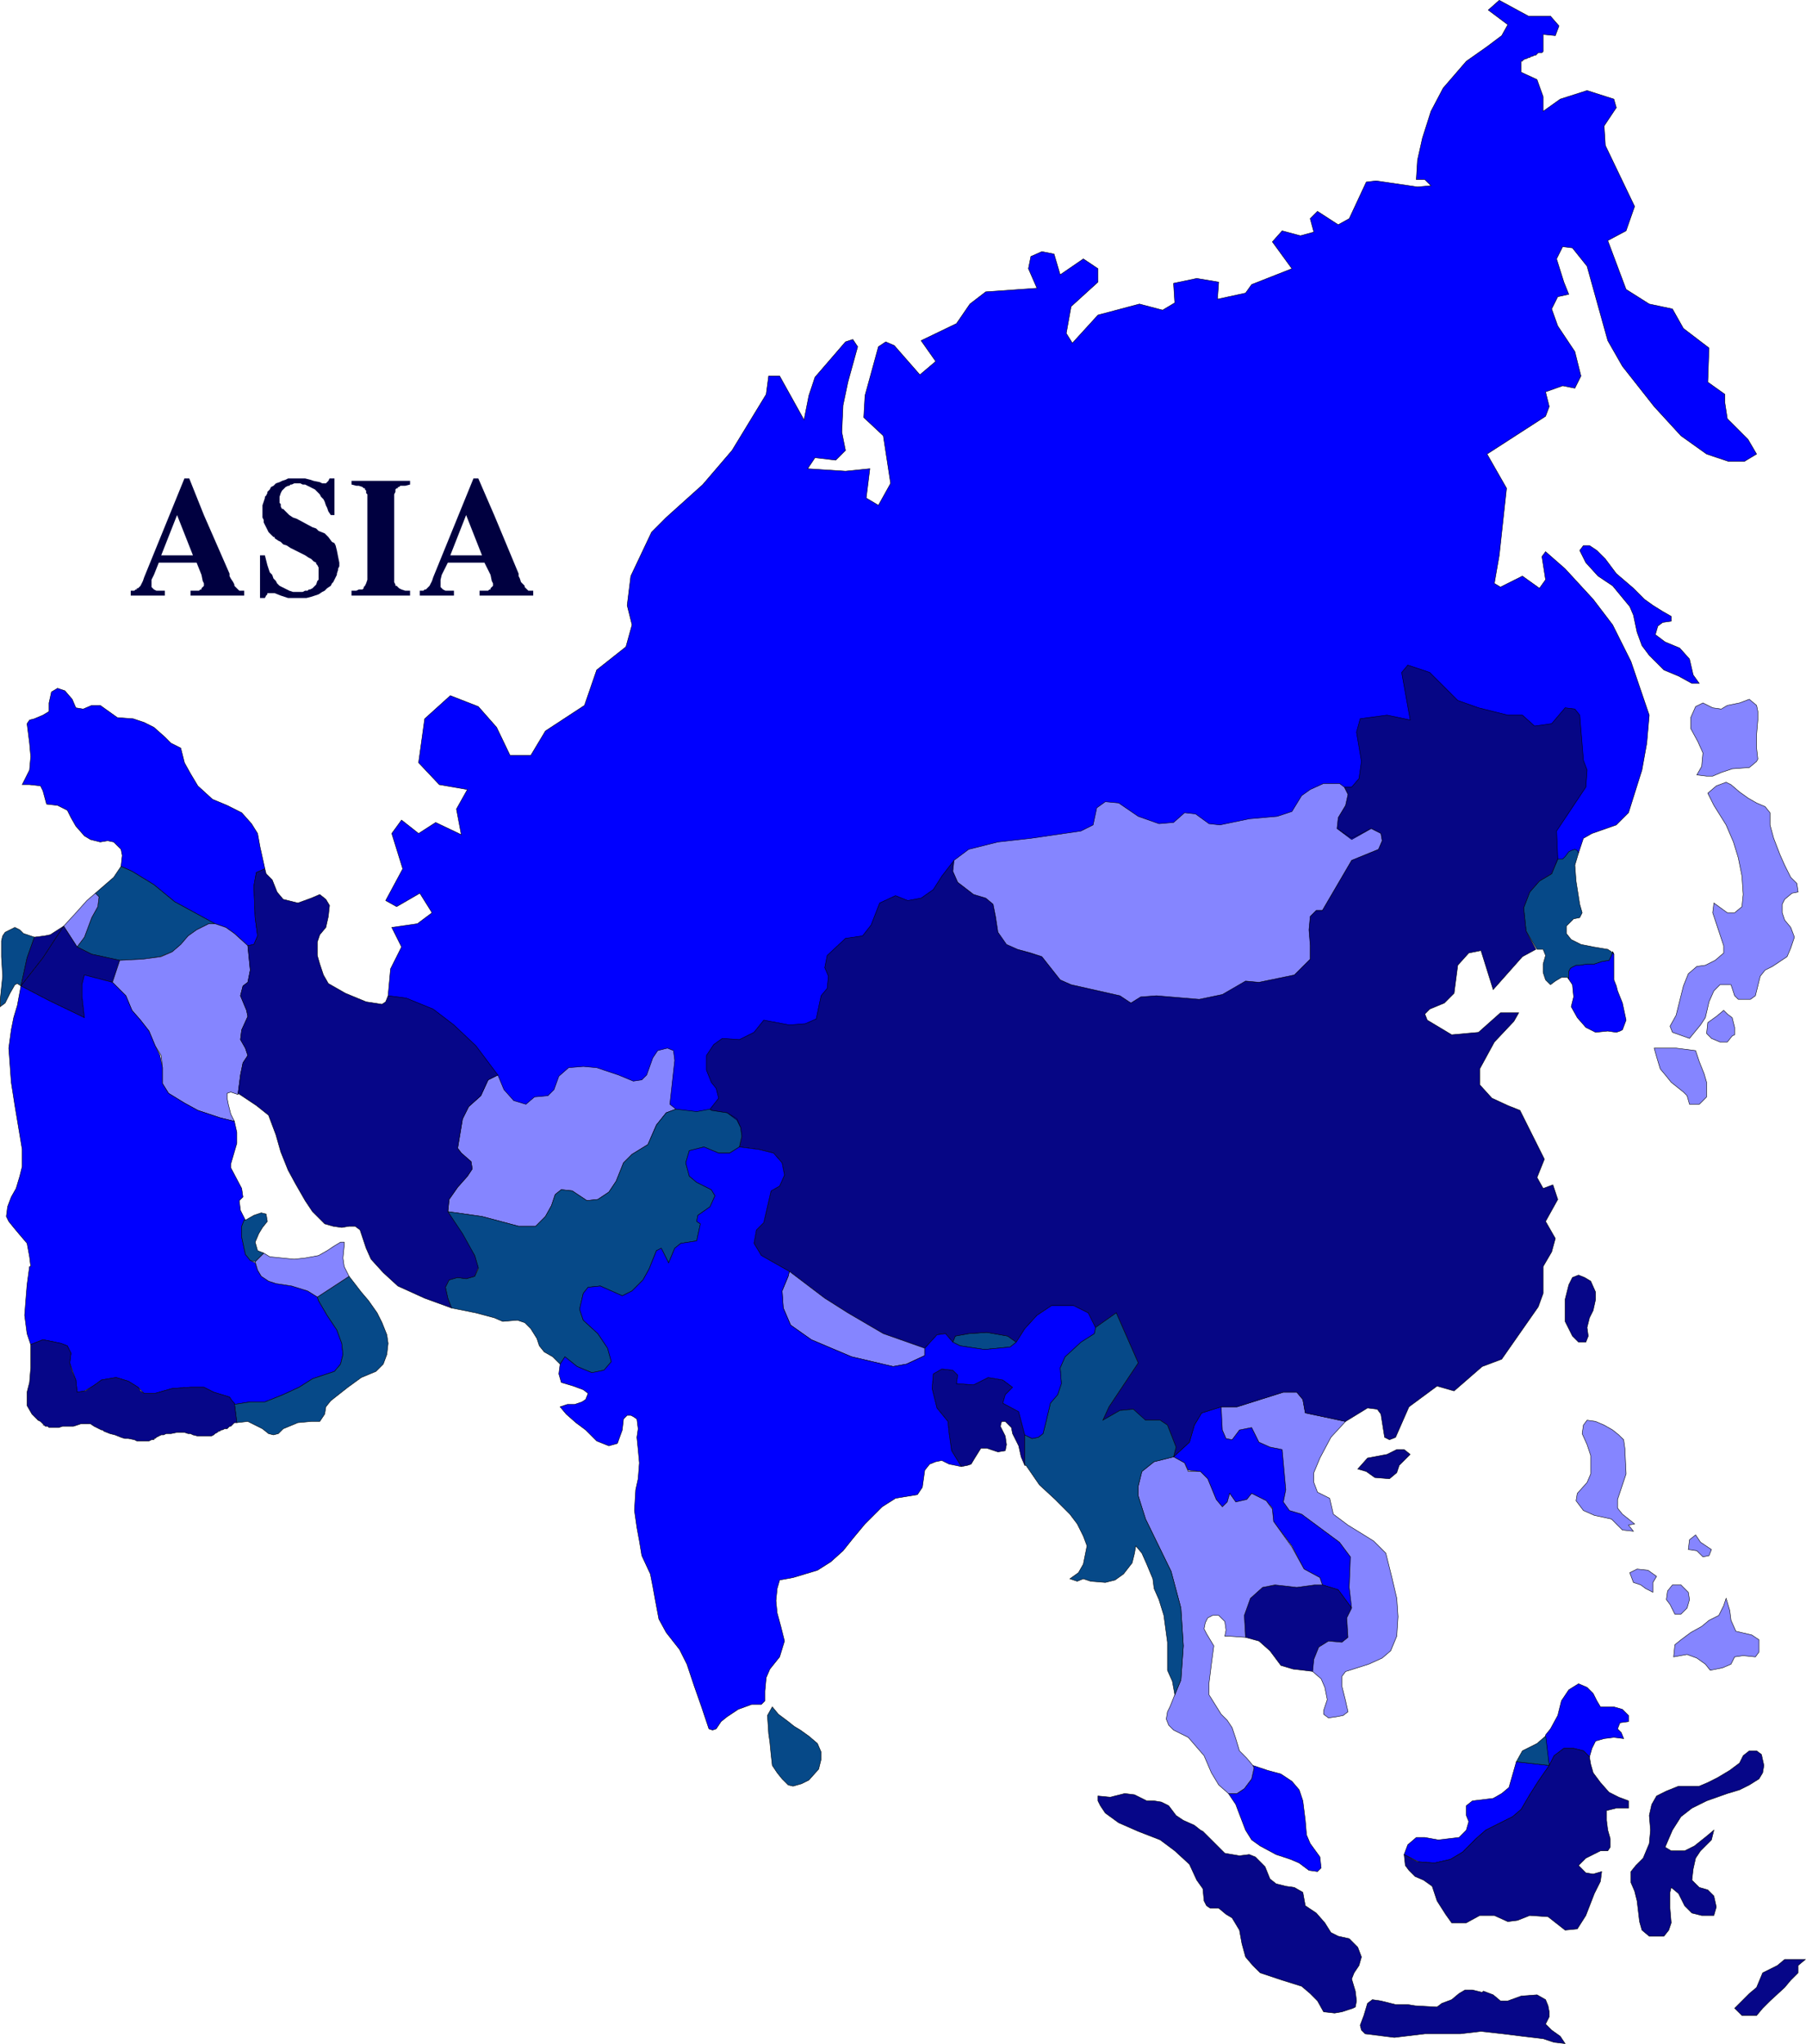 <svg xmlns="http://www.w3.org/2000/svg" width="148.07" height="167.546"><path fill="#060685" d="M115.12 118.823h-.601l-.801.399-1.598.3-.8.9.699.202.699.5 1.203.098.598-.5.199-.598.902-.902-.5-.398"/><path fill="none" stroke="#000" stroke-width=".037" d="M115.12 118.823h-.601l-.801.399-1.598.3-.8.9.699.202.699.5 1.203.098.598-.5.199-.598.902-.902zm0 0"/><path fill="#060688" d="m128.921 104.722-.3.601-.302 1.2v1.8l.301.598.301.602.5.5h.598l.199-.5-.098-.7.2-.8.3-.602.2-.898v-.602l-.399-.898-.5-.301-.5-.2-.5.2"/><path fill="none" stroke="#000" stroke-width=".037" d="m128.921 104.722-.3.601-.302 1.2v1.8l.301.598.301.602.5.5h.598l.199-.5-.098-.7.2-.8.3-.602.2-.898v-.602l-.399-.898-.5-.301-.5-.2zm0 0"/><path fill="#064988" d="m83.32 110.023-.7-.5-1.699-.301-1.5.101-1.102.2-.199.5.598.3 2 .301 2.101-.203.5-.398"/><path fill="none" stroke="#000" stroke-width=".037" d="m83.32 110.023-.7-.5-1.699-.301-1.5.101-1.102.2-.199.5.598.3 2 .301 2.101-.203zm0 0"/><path fill="#00f" d="m100.12 115.323-1.601.5-.598 1-.402 1.399-1.301 1.2.902.5.301.6 1 .102.598.598.699 1.7.5.6.402-.398.2-.703.5.703.898-.203.402-.5 1.2.602.5.601.101 1.098 1.5 2 1 1.902 1.297.7.203.597 1.297.402 1.101 1.5-.199-1.699.098-2.5-.898-1.203-3.102-2.297-1-.3-.5-.7.203-1-.3-3.3-1-.2-.903-.402-.598-1.2-1 .2-.601.8-.5-.1-.301-.7-.098-1.899"/><path fill="none" stroke="#000" stroke-width=".037" d="m100.12 115.323-1.601.5-.598 1-.402 1.399-1.301 1.2.902.5.301.6 1 .102.598.598.699 1.7.5.6.402-.398.2-.703.5.703.898-.203.402-.5 1.2.602.5.601.101 1.098 1.5 2 1 1.902 1.297.7.203.597 1.297.402 1.101 1.5-.199-1.699.098-2.5-.898-1.203-3.102-2.297-1-.3-.5-.7.203-1-.3-3.3-1-.2-.903-.402-.598-1.2-1 .2-.601.8-.5-.1-.301-.7zm0 0"/><path fill="#060688" d="m107.718 137.023-1.7-.2-1-.3-.898-1.2-.902-.8-1.098-.301-.101-1.8.5-1.4 1-.898 1.101-.203 1.7.203 1.5-.203h.601l1.297.402 1.101 1.5-.398.801.098 1.598-.5.402-1.098-.101-.8.5-.403 1v1"/><path fill="none" stroke="#000" stroke-width=".037" d="m107.718 137.023-1.7-.2-1-.3-.898-1.2-.902-.8-1.098-.301-.101-1.8.5-1.4 1-.898 1.101-.203 1.7.203 1.5-.203h.601l1.297.402 1.101 1.5-.398.801.098 1.598-.5.402-1.098-.101-.8.5-.403 1zm0 0"/><path fill="#00f" d="m100.718 147.023.601.898.301.8.5 1.302.5.8.7.5 1.3.7 1.2.398.699.3.8.602.7.098.3-.297-.101-.902-.797-1.098-.3-.703-.102-1.199-.2-1.598-.3-.902-.598-.7-.902-.6-1.098-.298-1.203-.402.101.2-.199.902-.601.8-.598.399h-.703"/><path fill="none" stroke="#000" stroke-width=".037" d="m100.718 147.023.601.898.301.8.5 1.302.5.8.7.5 1.3.7 1.2.398.699.3.8.602.7.098.3-.297-.101-.902-.797-1.098-.3-.703-.102-1.199-.2-1.598-.3-.902-.598-.7-.902-.6-1.098-.298-1.203-.402.101.2-.199.902-.601.8-.598.399zm0 0"/><path fill="#8585ff" d="m102.12 134.222-1.402-.098h-.297l.098-.5-.098-.703-.5-.5h-.5l-.402.203-.2.399-.101.5.203.398.598 1-.2 1.5-.199 1.602v.898l1 1.602.5.5.399.601.3.899.301 1 .598.601.5.598.101.2-.199.901-.601.801-.598.399h-.703l-.797-.7-.602-1-.601-1.402-1.297-1.5-1.203-.598-.399-.402-.199-.5.098-.598.203-.402.399-1 .5-1.2.199-2.8-.2-3.098-.8-3-2.098-4.3-.601-1.899v-.8l.3-1.2 1-.8 1.598-.403.902.5.301.703h1l.598.598.699 1.7.5.6.402-.398.2-.703.5.703.898-.203.402-.5 1.2.602.5.699.101 1 1.5 2.101 1 1.801 1.297.7.203.597h-.602l-1.5.203-1.8-.203-1 .203-1 .899-.5 1.398.101 1.8"/><path fill="none" stroke="#000" stroke-width=".037" d="m102.12 134.222-1.402-.098h-.297l.098-.5-.098-.703-.5-.5h-.5l-.402.203-.2.399-.101.5.203.398.598 1-.2 1.5-.199 1.602v.898l1 1.602.5.5.399.601.3.899.301 1 .598.601.5.598.101.2-.199.901-.601.801-.598.399h-.703l-.797-.7-.602-1-.601-1.402-1.297-1.5-1.203-.598-.399-.402-.199-.5.098-.598.203-.402.398-1 .5-1.2.2-2.8-.2-3.098-.8-3-2.098-4.3-.602-1.899v-.8l.301-1.2 1-.8 1.598-.403.902.5.301.703h1l.598.598.699 1.7.5.6.402-.398.2-.703.5.703.898-.203.402-.5 1.2.602.5.699.101 1 1.5 2.101 1 1.801 1.297.7.203.597h-.602l-1.5.203-1.8-.203-1 .203-1 .899-.5 1.398zm0 0"/><path fill="#8585ff" d="M100.12 115.323h1.301l3.797-1.199h1.101l.5.598.2 1.101 3.3.7-1.199 1.3-.902 1.7-.5 1.199v.8l.3.801 1 .5.301 1.301 1.2.899 1.3.8.801.5 1 1 .5 2 .399 1.7.101 1.5-.101 1.601-.5 1.2-.7.597-1.101.5-1.899.602-.3.398v.8l.3 1.2.2.902-.399.301-.5.098-.699.102-.402-.301v-.301l.3-.898-.199-1-.3-.7-.7-.601.098-1 .402-1 .801-.5 1.098.101.5-.402-.098-1.598.398-.8-.199-1.7.098-2.5-.898-1.203-3.102-2.297-1-.3-.5-.7.203-1-.3-3.3-1-.2-.903-.402-.598-1.2-1 .2-.601.8-.5-.1-.301-.7-.098-1.898"/><path fill="none" stroke="#000" stroke-width=".037" d="M100.12 115.323h1.301l3.797-1.199h1.101l.5.598.2 1.101 3.3.7-1.199 1.3-.902 1.7-.5 1.199v.8l.3.801 1 .5.301 1.301 1.2.899 1.3.8.801.5 1 1 .5 2 .399 1.7.101 1.5-.101 1.601-.5 1.2-.7.597-1.101.5-1.899.602-.3.398v.8l.3 1.2.2.902-.399.301-.5.098-.699.102-.402-.301v-.301l.3-.898-.199-1-.3-.7-.7-.601.098-1 .402-1 .801-.5 1.098.101.5-.402-.098-1.598.398-.8-.199-1.7.098-2.5-.898-1.203-3.102-2.297-1-.3-.5-.7.203-1-.3-3.3-1-.2-.903-.402-.598-1.2-1 .2-.601.8-.5-.1-.301-.7zm0 0"/><path fill="#00f" d="m127.019 144.722-.899 1.3-.699 1.102-.703 1.2-.7.597-1.199.602-1 .5-.8.699-1.098 1.101-1 .598-1.3.3-1.302-.097-1.199-.601.301-.801.7-.598h.698l1.102.2 1.7-.2.597-.601.203-.7-.203-.5v-.8l.5-.399 1.703-.203.7-.398.597-.5.601-2.102 2.7.3"/><path fill="none" stroke="#000" stroke-width=".037" d="m127.019 144.722-.899 1.3-.699 1.102-.703 1.2-.7.597-1.199.602-1 .5-.8.699-1.098 1.101-1 .598-1.3.3-1.302-.097-1.199-.601.301-.801.7-.598h.698l1.102.2 1.7-.2.597-.601.203-.7-.203-.5v-.8l.5-.399 1.703-.203.7-.398.597-.5.601-2.102zm0 0"/><path fill="#064988" d="m127.019 144.722-.2-2.5-.8.7-1.2.6-.5.9 2.7.3"/><path fill="none" stroke="#000" stroke-width=".037" d="m127.019 144.722-.2-2.5-.8.7-1.2.6-.5.9zm0 0"/><path fill="#00f" d="m130.32 144.023-.5-.5-.801-.2h-.801l-.797.598-.402.8-.301-2.5.402-.5.598-1.097.3-1.203.602-.898.801-.5.7.3.5.5.3.598.297.5h1.101l.7.203.5.5v.5l-.7.098-.199.5.301.3.2.5-.802-.1-.8.1-.7.2-.3.602-.2.699"/><path fill="none" stroke="#000" stroke-width=".037" d="m130.32 144.023-.5-.5-.801-.2h-.801l-.797.598-.402.8-.301-2.5.402-.5.598-1.097.3-1.203.602-.898.801-.5.7.3.5.5.3.598.297.5h1.101l.7.203.5.5v.5l-.7.098-.199.5.301.3.2.5-.802-.1-.8.1-.7.2-.3.602zm0 0"/><path fill="#00f" d="m128.519 80.124.199.297.203.3.098 1-.2.802.5.898.7.8.8.403 1-.101.7.101.3-.101.2-.102.3-.797-.3-1.402-.399-1-.101-.399-.2-.5v-2.101l-.101-.2-.098.301-.101.2-.098.199-.602.101-.601.2h-.598l-.601.101h-.301l-.2.098-.199.102-.101.097-.098.203v.598l-.101-.098"/><path fill="none" stroke="#000" stroke-width=".037" d="m128.519 80.124.199.297.203.3.098 1-.2.802.5.898.7.8.8.403 1-.101.7.101.3-.101.2-.102.3-.797-.3-1.402-.399-1-.101-.399-.2-.5v-2.101l-.101-.2-.098.301-.101.2-.098.199-.602.101-.601.2h-.598l-.601.101h-.301l-.2.098-.199.101-.101.098-.098.203v.598zm0 0"/><path fill="#00f" d="m80.921 92.624-39 1-10.102-12 .2-2.203.902-1.797-.8-1.601 2.097-.301 1.203-.899-1-1.601-1.902 1.101-.899-.5 1.399-2.601-.899-2.899.801-1.101 1.398 1.101 1.399-.902 2.101 1-.398-2.098.898-1.601-2.3-.399-1.7-1.8.5-3.602 2.102-1.898 2.297.898 1.5 1.703 1.101 2.297h1.7l1.199-2 3.203-2.098 1-2.902 2.398-1.898.5-1.801-.398-1.598.297-2.402 1.703-3.598 1.2-1.203 3-2.7 2.398-2.8 2.8-4.598.2-1.5h.902l2 3.598.398-2 .5-1.5 2.5-2.898.602-.2.398.598-.8 2.902-.399 1.899-.101 2.2.3 1.5-.8.8-1.7-.2-.601.9 3.101.202 2-.203-.3 2.402 1 .598 1-1.797-.598-3.902-1.602-1.5.102-1.8 1.098-4 .601-.4.7.301 2.101 2.399 1.297-1.098-1.2-1.703 2.903-1.398 1.098-1.602 1.3-1 4.2-.297-.7-1.601.2-1 .902-.399 1 .2.5 1.699 1.898-1.301 1.2.8v1.102l-2.2 2-.398 2.2.5.8 2.098-2.3 3.402-.903 1.898.5 1-.598-.101-1.601 1.902-.399 1.801.301-.102 1.399 2.301-.5.5-.7 3.301-1.3-1.602-2.2.801-.902 1.5.402 1.098-.3-.297-1.102.598-.598 1.699 1.098.902-.5 1.399-3 .8-.098 3.399.5 1.101-.101-.5-.5h-.699l.098-1.598.402-1.8.7-2.2 1-1.902 1.898-2.2 1.703-1.199 1.2-.902.5-.898-1.602-1.2.902-.8 2.399 1.3h1.8l.7.801-.301.797-1-.098v1.399l-.098.101h-.3l-.102.098-.098.102h-.102l-.199.101h-.101l-.098.098h-.102l-.199.101h-.101l-.098.098h-.102v.102h-.101v.898l1.3.602.5 1.398v1.203l1.403-1 2.2-.703 2.198.703.2.7-1 1.5.101 1.597 2.399 5-.7 2-1.5.8 1.5 4 1.899 1.2 1.902.403.899 1.597 2.101 1.602-.101 2.8 1.402 1v.7l.2 1.3 1.698 1.7.7 1.199-1 .602h-1.301l-1.797-.602-2.102-1.5-2.199-2.398-2.601-3.301-1.2-2.102-.699-2.5-1-3.597-1.199-1.5-.8-.102-.5 1 .597 1.902.402 1-.902.2-.5 1 .5 1.398 1.402 2.102.5 2-.5 1-1-.2-1.402.5.3 1.2-.3.8-4.797 3.098 1.598 2.8-.598 5.5-.402 2.302.5.3 1.8-.902 1.399 1 .5-.7-.297-1.898.297-.402 1.601 1.402 2.301 2.5 1.598 2.098 1.5 3 1.5 4.402-.2 2.297-.398 2.203-1.101 3.5-1 1-2 .7-.7.398-.398 1.2-48.5 22.702"/><path fill="none" stroke="#000" stroke-width=".037" d="m80.921 92.624-39 1-10.102-12 .2-2.203.902-1.797-.8-1.601 2.097-.301 1.203-.899-1-1.601-1.902 1.101-.899-.5 1.399-2.601-.899-2.899.801-1.101 1.398 1.101 1.399-.902 2.101 1-.398-2.098.898-1.601-2.3-.399-1.7-1.8.5-3.602 2.102-1.898 2.297.898 1.5 1.703 1.101 2.297h1.7l1.199-2 3.203-2.098 1-2.902 2.398-1.898.5-1.801-.398-1.598.297-2.402 1.703-3.598 1.2-1.203 3-2.7 2.398-2.8 2.8-4.598.2-1.5h.902l2 3.598.398-2 .5-1.5 2.5-2.898.602-.2.398.598-.8 2.902-.399 1.899-.101 2.2.3 1.5-.8.8-1.7-.2-.601.9 3.101.202 2-.203-.3 2.402 1 .598 1-1.797-.598-3.902-1.602-1.5.102-1.8 1.098-4 .601-.4.7.301 2.101 2.399 1.297-1.098-1.2-1.703 2.903-1.398 1.098-1.602 1.3-1 4.2-.297-.7-1.601.2-1 .902-.399 1 .2.5 1.699 1.898-1.301 1.2.8v1.102l-2.2 2-.398 2.2.5.8 2.098-2.3 3.402-.903 1.898.5 1-.598-.101-1.601 1.902-.399 1.801.301-.102 1.399 2.301-.5.5-.7 3.301-1.3-1.602-2.2.801-.902 1.5.402 1.098-.3-.297-1.102.598-.598 1.699 1.098.902-.5 1.399-3 .8-.098 3.399.5 1.101-.101-.5-.5h-.699l.098-1.598.402-1.8.7-2.2 1-1.902 1.898-2.2 1.703-1.199 1.2-.902.5-.898-1.602-1.2.902-.8 2.399 1.3h1.8l.7.801-.301.797-1-.098v1.399l-.098.101h-.3l-.102.098-.098.102h-.102l-.199.101h-.101l-.098.098h-.102l-.199.101h-.101l-.098.098h-.102v.102h-.101v.898l1.3.602.5 1.398v1.203l1.403-1 2.2-.703 2.198.703.2.7-1 1.5.101 1.597 2.399 5-.7 2-1.5.8 1.5 4 1.899 1.2 1.902.402.899 1.598 2.101 1.602-.101 2.8 1.402 1v.7l.2 1.3 1.698 1.7.7 1.199-1 .601h-1.301l-1.797-.601-2.102-1.5-2.199-2.399-2.601-3.3-1.2-2.102-.699-2.5-1-3.598-1.2-1.5-.8-.101-.5 1 .598 1.902.402 1-.902.2-.5 1 .5 1.398 1.402 2.101.5 2-.5 1-1-.199-1.402.5.3 1.2-.3.8-4.797 3.098 1.598 2.8-.598 5.5-.402 2.301.5.301 1.8-.902 1.399 1 .5-.7-.297-1.898.297-.402 1.601 1.402 2.301 2.5 1.598 2.098 1.5 3 1.5 4.402-.2 2.297-.398 2.203-1.101 3.5-1 1-2 .7-.7.398-.398 1.2zm0 0"/><path fill="#064988" d="M128.519 80.124h-.5l-.5.297-.399.3-.402-.398-.2-.601v-.7l.2-.699-.2-.5h-.5l-.898-1.5-.199-1.902.5-1.297.797-.902 1-.598.5-1.203h.402l.2-.2.3-.398.2-.101.3-.098.2.098.101.2-.3 1 .097 1.3.3 1.902.2.7-.2.398-.5.101-.597.598v.602l.399.5.8.398 1 .203.598.098.602.102.3.199.2.199-.102-.2-.098.302-.101.199-.098.199-.602.102-.601.199h-.598l-.601.101h-.301l-.2.098-.199.102-.101.097-.098.203v.598l-.101-.098"/><path fill="none" stroke="#000" stroke-width=".037" d="M128.519 80.124h-.5l-.5.297-.399.3-.402-.398-.2-.601v-.7l.2-.699-.2-.5h-.5l-.898-1.5-.199-1.902.5-1.297.797-.902 1-.598.5-1.203h.402l.2-.2.3-.398.2-.101.3-.098.2.098.101.2-.3 1 .097 1.3.3 1.902.2.7-.2.398-.5.101-.597.598v.602l.399.5.8.398 1 .203.598.098.602.101.3.2.2.199-.102-.2-.098.301-.101.2-.098.199-.602.101-.601.2h-.598l-.601.101h-.301l-.2.098-.199.101-.101.098-.098.203v.598zm0 0"/><path fill="#060685" d="m101.421 80.722.7-.3 1.097.1 2.902-.6 1.301-1.298-.102-2.402.102-1.098.5-.5h.5l2.398-4.101 2.2-.899.3-.703-.101-.598-.797-.402-1.602.8-1.199-.8.098-.898.602-1 .199-.899-.301-.601h.602l.601-.7.2-1.402-.403-2.398.3-1.102 2.2-.297 1.902.399-.699-3.899.5-.601 1.797.601 2.3 2.297 1.7.602 2.402.601h1.2l1 .899 1.398-.2 1.102-1.3.8.101.399.5.3 3.7.301.8-.101 1.399-2.399 3.601.098 2.297-.5 1.203-1 .598-.797.902-.5 1.297.2 1.902.8 1.5-1.101.598-2.399 2.703-1-3.203-1 .203-.902 1-.301 2.297-.797.8-1.203.5-.398.403.199.5 2 1.2 2.199-.2 1.8-1.601h1.5l-.398.699-1.601 1.7-1.2 2.202v1.297l1 1.102 1.301.601 1 .399 2 4-.601 1.5.5.898.8-.297.399 1.2-1 1.8.8 1.399-.3 1.101-.7 1.2v2.199l-.398 1.101-3 4.297-1.601.602-2.301 2-1.398-.399-2.301 1.7-1.098 2.5-.5.199-.402-.2-.301-1.902-.297-.398-.8-.102-1.801 1.102-3.301-.7-.2-1.101-.5-.598h-1.101l-3.797 1.2h-1.3l-1.602.5-.598 1-.402 1.398-1.301 1.2.203-.798-.703-1.8-.598-.403h-1.3l-.899-.898-1.102.101-1.398.797.5-1.098 2.398-3.601-1.8-4.098-1.7 1.2-.601-1.2-1.2-.601h-1.8l-1.2.8-1 1.098-.699 1.102-.699-.5-1.699-.301-1.5.101-1.102.2-.199.5-.601-.7-.7.098-1 1.102-3.398-1.2-2.902-1.699-1.899-1.203-2.902-2.199-2.297-1.3-.602-1 .2-1.098.601-.602.598-2.598.703-.402.398-.898-.199-1-.699-.801-1.203-.301-1.598-.2.2-.898-.102-.703-.297-.7-.8-.5-1.302-.198-.101-.102.703-.898-.203-.801-.399-.5-.398-1v-1.2l.598-.898.699-.5 1.402.098 1.2-.598.8-1 2.098.399 1.3-.102.903-.398.398-1.899.5-.601.102-1-.3-.7.198-1 1.5-1.402 1.399-.2.703-.897.7-1.801 1.3-.602 1 .403 1.098-.2 1-.703.699-1.097 1-1.301-.098.898.399.903 1.3 1 1 .3.602.5.398 2.297.801 1 .801.403 2 .597 1.5 1.903.898.398 4 .902.899.598.8-.5 1.301-.098 3.5.297 1.899-.398 1.203-.801"/><path fill="none" stroke="#000" stroke-width=".037" d="m101.421 80.722.7-.3 1.097.1 2.902-.6 1.301-1.298-.102-2.402.102-1.098.5-.5h.5l2.398-4.101 2.2-.899.3-.703-.101-.598-.797-.402-1.602.8-1.199-.8.098-.898.602-1 .199-.899-.301-.601h.602l.601-.7.2-1.402-.403-2.398.3-1.102 2.2-.297 1.902.399-.699-3.899.5-.601 1.797.601 2.3 2.297 1.7.602 2.402.601h1.2l1 .899 1.398-.2 1.102-1.3.8.101.399.5.3 3.7.301.8-.101 1.399-2.399 3.601.098 2.297-.5 1.203-1 .598-.797.902-.5 1.297.2 1.902.8 1.5-1.101.598-2.399 2.703-1-3.203-1 .203-.902 1-.301 2.297-.797.8-1.203.5-.398.403.199.5 2 1.2 2.199-.2 1.8-1.601h1.5l-.398.699-1.601 1.7-1.2 2.202v1.297l1 1.102 1.301.601 1 .399 2 4-.601 1.5.5.898.8-.297.399 1.2-1 1.8.8 1.399-.3 1.101-.7 1.2v2.199l-.398 1.101-3 4.297-1.601.602-2.301 2-1.398-.399-2.301 1.7-1.098 2.5-.5.199-.402-.2-.301-1.902-.297-.398-.8-.102-1.801 1.102-3.301-.7-.2-1.101-.5-.598h-1.101l-3.797 1.2h-1.3l-1.602.5-.598 1-.402 1.398-1.301 1.2.203-.798-.703-1.8-.598-.403h-1.3l-.899-.898-1.101.101-1.399.797.5-1.098 2.399-3.601-1.801-4.098-1.7 1.2-.601-1.2-1.2-.601h-1.8l-1.2.8-1 1.098-.698 1.102-.7-.5-1.699-.301-1.5.101-1.101.2-.2.5-.601-.7-.7.098-1 1.102-3.398-1.2-2.902-1.699-1.899-1.203-2.902-2.199-2.297-1.3-.601-1 .199-1.098.601-.602.598-2.598.703-.402.399-.898-.2-1-.699-.801-1.203-.301-1.598-.2.2-.898-.102-.703-.297-.7-.8-.5-1.301-.198-.102-.102.703-.898-.203-.801-.398-.5-.399-1v-1.2l.598-.898.699-.5 1.402.098 1.2-.598.8-1 2.098.399 1.3-.102.903-.398.399-1.899.5-.601.101-1-.3-.7.199-1 1.5-1.402 1.398-.2.703-.897.7-1.801 1.3-.602 1 .403 1.098-.2 1-.703.699-1.097 1-1.301-.098.898.399.903 1.3 1 1 .3.602.5.399 2.297.8 1 .801.403 2 .597 1.5 1.903.899.398 4 .902.898.598.8-.5 1.302-.098 3.5.297 1.898-.398zm0 0"/><path fill="#00f" d="m134.82 49.124-.899-.902-1.402-1.2-.899-1.199-.699-.699-.602-.402h-.5l-.3.402.5 1 1 1.098 1.199.8 1.402 1.7.301.7.297 1.401.402 1.098.598.8 1.203 1.2 1.2.5 1.097.602h.601l-.5-.7-.3-1.3-.801-.899-1.2-.5-.8-.601.203-.7.398-.3.7-.102v-.398l-.7-.399-.8-.5-.7-.5"/><path fill="none" stroke="#000" stroke-width=".037" d="m134.82 49.124-.899-.902-1.402-1.2-.899-1.199-.699-.699-.602-.402h-.5l-.3.402.5 1 1 1.098 1.199.8 1.402 1.7.301.7.297 1.401.402 1.098.598.8 1.203 1.2 1.2.5 1.097.602h.601l-.5-.7-.3-1.3-.801-.899-1.2-.5-.8-.601.203-.7.398-.3.7-.102v-.398l-.7-.399-.8-.5zm0 0"/><path fill="#060688" d="m98.421 150.023-.5-.399-.902-.402-.598-.399-.602-.8-.601-.301-.598-.098h-.601l-1-.5-.801-.101-1.2.3-1-.101v.402l.2.399.402.601 1.098.797 1.601.703 1.801.7 1.2.898 1.199 1.101.601 1.301.5.7.098 1 .203.398.297.2h.703l.598.5.5.3.601 1 .2 1.101.3 1.098.598.703.602.598 1.8.601 1.598.5.703.598.598.602.5.898.902.102.598-.102.902-.297.2-.101.097-.5-.098-.801-.3-1 .199-.5.402-.598.2-.703-.301-.797-.7-.703-.902-.2-.598-.3-.5-.797-.699-.8-.902-.602-.2-1.098-.699-.402-.699-.098-.8-.203-.5-.398-.403-1-.797-.801-.5-.2-.8.102-1.2-.203-1-1-.8-.797-.2-.101"/><path fill="none" stroke="#000" stroke-width=".037" d="m98.421 150.023-.5-.399-.902-.402-.598-.399-.602-.8-.601-.301-.598-.098h-.601l-1-.5-.801-.101-1.2.3-1-.101v.402l.2.399.402.601 1.098.797 1.601.703 1.801.7 1.2.898 1.199 1.101.601 1.301.5.7.098 1 .203.398.297.2h.703l.598.5.5.3.601 1 .2 1.101.3 1.098.598.703.601.598 1.801.601 1.598.5.703.598.598.602.5.898.902.102.598-.102.902-.297.2-.101.097-.5-.098-.801-.3-1 .199-.5.402-.598.2-.703-.302-.797-.699-.703-.902-.2-.598-.3-.5-.797-.699-.8-.902-.602-.2-1.098-.699-.402-.699-.098-.8-.203-.5-.398-.403-1-.797-.801-.5-.2-.8.102-1.2-.203-1-1-.8-.797zm0 0"/><path fill="#060688" d="m121.519 163.323-.801-.199h-.598l-.5.297-.601.5-.801.3-.399.302-1.8-.102-.598-.098h-1l-1.203-.3-.7-.102-.398.3-.3 1-.301.802.101.398.301.3 2.398.302 2.5-.301h2.899l1.703-.2 1.797.2 1.601.2 1.7.202.902.297.898.102-.398-.602-.703-.5-.5-.5.3-.598v-.402l-.097-.5-.203-.5-.7-.398-1.3.101-1.098.399h-.601l-.598-.5-.8-.301-.102.101"/><path fill="none" stroke="#000" stroke-width=".037" d="m121.519 163.323-.801-.199h-.598l-.5.297-.601.5-.801.3-.399.302-1.8-.102-.598-.098h-1l-1.203-.3-.7-.102-.398.3-.3 1-.301.802.101.398.301.3 2.398.302 2.5-.301h2.899l1.703-.2 1.797.2 1.601.2 1.7.202.902.297.898.102-.398-.602-.703-.5-.5-.5.3-.598v-.402l-.097-.5-.203-.5-.7-.398-1.3.101-1.098.399h-.601l-.598-.5-.8-.301zm0 0"/><path fill="#060688" d="M146.82 160.624h-.5l-.602.5-1.2.598-.5 1.2-.597.5-1.203 1.202.601.598h1.2l.5-.598.601-.601 1.2-1.102.5-.598.601-.601v-.598l.598-.5h-1.2"/><path fill="none" stroke="#000" stroke-width=".037" d="M146.82 160.624h-.5l-.602.5-1.2.598-.5 1.2-.597.5-1.203 1.202.601.598h1.2l.5-.598.601-.601 1.2-1.102.5-.598.601-.601v-.598l.598-.5zm0 0"/><path fill="#060688" d="M139.32 146.421h-1.7l-1 .402-.8.399-.399.7-.203.901.101 1.2-.101 1.101-.5 1.2-.598.597-.402.5v.902l.3.7.2.8.203 1.7.2.699.597.5h1.203l.398-.5.2-.598-.098-1.203v-1.297l.098-.402.601.5.5 1 .598.601.8.2h1l.2-.7-.2-.902-.5-.5-.699-.2-.601-.597.101-.902.2-.899.402-.601.898-.899.2-.8-.598.5-1 .8-.8.399h-1.102l-.5-.3.601-1.4.7-1.1.898-.7 1.203-.598 1.7-.601 1-.301.8-.399.797-.5.3-.5.102-.601-.199-.899-.402-.3h-.598l-.5.398-.3.602-.802.601-1 .598-.8.402-.7.297"/><path fill="none" stroke="#000" stroke-width=".037" d="M139.32 146.421h-1.7l-1 .402-.8.399-.399.7-.203.901.101 1.2-.101 1.101-.5 1.2-.598.597-.402.5v.902l.3.7.2.8.203 1.7.2.699.597.5h1.203l.398-.5.2-.598-.098-1.203v-1.297l.098-.402.601.5.5 1 .598.601.8.2h1l.2-.7-.2-.902-.5-.5-.699-.2-.601-.597.101-.902.2-.899.402-.601.898-.899.2-.8-.598.5-1 .8-.8.399h-1.102l-.5-.3.601-1.4.7-1.1.898-.7 1.203-.598 1.7-.601 1-.301.8-.399.797-.5.3-.5.102-.601-.199-.899-.402-.3h-.598l-.5.398-.3.602-.802.601-1 .598-.8.402zm0 0"/><path fill="#060688" d="m115.12 152.023.098.898.3.402.5.5.7.301.703.5.399 1.2.699 1.097.5.703h1.199l1.101-.601h1.2l1.101.5.801-.102 1-.398 1.5.101 1.398 1.098 1-.098.7-1.101.699-1.801.5-1 .101-.8-.699.202-.601-.101-.598-.602.598-.598 1.199-.601h.601l.2-.3v-.7l-.2-.7-.101-.8v-.8l.8-.2h1v-.598l-.8-.3-.797-.403-.703-.797-.598-.8-.199-.7-.102-.601-.5-.5-.8-.2h-.801l-.797.598-.402.8-.899 1.302-.699 1.101-.703 1.2-.7.597-1.199.602-1 .5-.8.699-1.098 1.101-1 .598-1.3.3-1.403-.097-1.098-.601"/><path fill="none" stroke="#000" stroke-width=".037" d="m115.12 152.023.098.898.3.402.5.5.7.301.703.5.399 1.2.699 1.097.5.703h1.199l1.102-.601h1.199l1.101.5.801-.102 1-.398 1.5.101 1.399 1.098 1-.098.699-1.101.699-1.801.5-1 .102-.8-.7.202-.601-.101-.598-.602.598-.598 1.199-.601h.602l.199-.3v-.7l-.2-.7-.101-.8v-.8l.8-.2h1v-.598l-.8-.3-.797-.403-.703-.797-.598-.8-.199-.7-.101-.601-.5-.5-.801-.2h-.801l-.797.598-.402.8-.899 1.302-.699 1.101-.703 1.2-.7.597-1.198.602-1 .5-.801.699-1.098 1.101-1 .598-1.3.3-1.403-.097zm0 0"/><path fill="#8585ff" d="m141.519 131.023-.2.601-.398.797-.8.402-.602.5-.899.5-.8.598-.5.402-.102 1 1.101-.199.801.297.7.5.398.5 1-.2.703-.3.297-.598.703-.101 1 .101.297-.402v-1l-.598-.398-1.3-.301-.399-.899-.102-.8-.3-1"/><path fill="none" stroke="#000" stroke-width=".037" d="m141.519 131.023-.2.601-.398.797-.8.402-.602.5-.899.5-.8.598-.5.402-.102 1 1.101-.199.801.297.7.5.398.5 1-.2.703-.3.297-.598.703-.101 1 .101.297-.402v-1l-.598-.398-1.3-.301-.399-.899-.102-.8zm0 0"/><path fill="#8585ff" d="M137.82 129.921h-.7l-.402.5-.098.703.301.399.398.8h.5l.5-.5.2-.699-.098-.601-.402-.399-.2-.203"/><path fill="none" stroke="#000" stroke-width=".037" d="M137.82 129.921h-.7l-.402.5-.098.703.301.399.398.8h.5l.5-.5.2-.699-.098-.601-.402-.399zm0 0"/><path fill="#8585ff" d="m134.218 128.624-.598.297.301.8.598.2.402.3.598.302v-.801l.3-.5-.699-.5-.902-.098"/><path fill="none" stroke="#000" stroke-width=".037" d="m134.218 128.624-.598.297.301.8.598.2.402.3.598.302v-.801l.3-.5-.699-.5zm0 0"/><path fill="#8585ff" d="m139.019 125.823-.5.399-.098.8.7.102.5.5.5-.101.198-.5-.898-.602-.402-.598"/><path fill="none" stroke="#000" stroke-width=".037" d="m139.019 125.823-.5.399-.098.8.7.102.5.5.5-.101.198-.5-.898-.602zm0 0"/><path fill="#8585ff" d="m131.519 116.823-.7-.3-.699-.102-.3.402-.102.7.402.898.301.902v1.5l-.3.7-.802.898-.101.602.601.8.899.399 1.402.3.899.9.902.1-.402-.5.5-.1-1-.798-.399-.5v-.703l.7-2.098-.102-2.101-.098-.7-.402-.398-.5-.402-.7-.399"/><path fill="none" stroke="#000" stroke-width=".037" d="m131.519 116.823-.7-.3-.699-.102-.3.402-.102.7.402.898.301.902v1.5l-.3.7-.802.898-.101.602.601.8.899.399 1.402.3.899.9.902.1-.402-.5.5-.1-1-.798-.399-.5v-.703l.7-2.098-.102-2.101-.098-.7-.402-.398-.5-.402zm0 0"/><path fill="#8585ff" d="m139.019 86.124-1.598-.203h-1.8l.198.703.301 1 .5.598.399.5 1 .8.3.301.2.7h.8l.602-.602v-1.2l-.203-.698-.399-1-.3-.899"/><path fill="none" stroke="#000" stroke-width=".037" d="m139.019 86.124-1.598-.203h-1.8l.198.703.301 1 .5.598.399.5 1 .8.3.301.2.7h.8l.602-.602v-1.2l-.203-.698-.399-1zm0 0"/><path fill="#8585ff" d="m140.019 65.023.5 1 1 1.601.601 1.399.399 1.3.3 1.5.102 1.5-.102 1-.601.5h-.598l-1.101-.8-.098.8.898 2.7v.601l-.699.598-.8.402-.7.098-.699.602-.402 1-.598 2.398-.5.902.2.5 1.398.5.902-1.101.398-.602.301-1.297.399-.902.5-.5h.902l.297.902.3.297h1l.403-.297.398-1.601.399-.5.601-.301.602-.398.598-.403.3-.7.301-.897-.3-.801-.5-.602-.2-.597v-.7l.2-.402.601-.5.5-.098-.102-.703-.5-.5-.5-1-.398-.898-.5-1.301-.3-1.098v-1l-.403-.5-.7-.3-.699-.403-.699-.5-.699-.598-.402-.199-.801.297-.7.602"/><path fill="none" stroke="#000" stroke-width=".037" d="m140.019 65.023.5 1 1 1.601.601 1.399.399 1.3.3 1.5.102 1.5-.102 1-.601.5h-.598l-1.101-.8-.098.8.898 2.7v.601l-.699.598-.8.402-.7.098-.699.601-.402 1-.598 2.399-.5.902.2.5 1.398.5.902-1.101.398-.602.301-1.297.399-.902.5-.5h.902l.297.902.3.297h1l.403-.297.398-1.601.399-.5.601-.301.602-.399.598-.402.3-.7.301-.898-.3-.8-.5-.602-.2-.598v-.699l.2-.402.601-.5.5-.098-.102-.703-.5-.5-.5-1-.398-.898-.5-1.301-.3-1.098v-1l-.403-.5-.7-.3-.699-.403-.699-.5-.699-.598-.402-.199-.801.297zm0 0"/><path fill="#8585ff" d="m141.32 82.823-.602.5-.7.5-.097.899.398.402.7.297h.601l.399-.5.199-.098v-.601l-.2-.8-.398-.298-.3-.3"/><path fill="none" stroke="#000" stroke-width=".037" d="m141.32 82.823-.602.5-.7.5-.097.899.398.402.7.297h.601l.399-.5.199-.098v-.601l-.2-.8-.398-.298zm0 0"/><path fill="#8585ff" d="m140.421 63.624.7-.3.898-.301 1.402-.102.598-.5.101-.2-.101-.898v-1.101l.101-1.2v-.699l-.101-.5-.598-.5-.8.301-1 .2-.5.3-.7-.101-.8-.399-.602.297-.399.902v.899l.598 1.101.402.899-.101 1.101-.399.7.801.101h.5"/><path fill="none" stroke="#000" stroke-width=".037" d="m140.421 63.624.7-.3.898-.301 1.402-.102.598-.5.101-.2-.101-.898v-1.101l.101-1.2v-.699l-.101-.5-.598-.5-.8.301-1 .2-.5.3-.7-.101-.8-.399-.602.297-.399.902v.899l.598 1.101.402.899-.101 1.101-.399.7.801.101zm0 0"/><path fill="#8585ff" d="m78.218 70.523 1.203-.899 2.398-.601 2.7-.301 4.101-.598 1-.5.301-1.402.7-.5 1.097.101 1.601 1.098 1.7.602 1.199-.102.902-.797.899.098 1.101.8.899.102 2.402-.5 2.297-.203 1.203-.398.797-1.301.703-.5 1.098-.5h1.3l.399.3.3.602-.199.899-.601 1-.098.898 1.2.903 1.601-.903.797.403.101.597-.3.703-2.2.899-2.398 4.101h-.5l-.5.5-.102 1.098.102 1.3v1.102l-1.3 1.297-2.903.602-1.098-.102-1.902 1.102-1.899.398-3.5-.297-1.3.098-.801.5-.899-.598-4-.902-.898-.398-1.5-1.903-.902-.297-1.098-.3-.902-.403-.7-1-.199-1.297-.199-1-.602-.5-1-.3-1.3-1-.399-.903.098-.898"/><path fill="none" stroke="#000" stroke-width=".037" d="m78.218 70.523 1.203-.899 2.398-.601 2.7-.301 4.101-.598 1-.5.301-1.402.7-.5 1.097.101 1.601 1.098 1.7.602 1.199-.102.902-.797.899.098 1.101.8.899.102 2.402-.5 2.297-.203 1.203-.398.797-1.301.703-.5 1.098-.5h1.3l.399.3.3.602-.199.899-.601 1-.098.898 1.2.902 1.601-.902.797.402.101.598-.3.703-2.2.899-2.398 4.101h-.5l-.5.5-.102 1.098.102 1.3v1.102l-1.3 1.297-2.903.602-1.098-.102-1.902 1.102-1.899.398-3.5-.297-1.3.098-.801.5-.899-.598-4-.902-.898-.399-1.5-1.902-.902-.297-1.098-.3-.902-.403-.7-1-.199-1.297-.199-1-.602-.5-1-.3-1.3-1-.399-.903zm0 0"/><path fill="#064988" d="m96.32 138.921-.2-1.098-.402-.902v-2.297l-.297-2.203-.402-1.297-.399-.902-.101-.8-.5-1.2-.399-.899-.5-.601-.101.601-.2.801-.699.899-.699.5-.8.199-1.2-.098-.602-.203-.5.203-.601-.203.703-.5.398-.7.301-1.5-.3-.8-.5-1-.602-.797-1.2-1.203-1.3-1.2-1.098-1.597h-.101v-2.5l.601.297.5-.098.399-.3.199-.801.402-1.7.598-.699.3-.902-.097-1.297.398-.902 1.301-1.2 1.098-.699.101-.5 1.7-1.199 1.8 4.098-2.398 3.601-.5 1.098 1.398-.797 1.102-.101 1 .898h1.2l.597.402.703 1.801-.203.797-1.598.402-1 .801-.3 1.2v.8l.601 1.899 2.098 4.3.8 3 .2 3.098-.2 2.8-.5 1.2"/><path fill="none" stroke="#000" stroke-width=".037" d="m96.32 138.921-.2-1.098-.402-.902v-2.297l-.297-2.203-.402-1.297-.399-.902-.101-.8-.5-1.2-.399-.899-.5-.601-.101.601-.2.801-.699.899-.699.5-.8.199-1.2-.098-.602-.203-.5.203-.601-.203.703-.5.398-.7.301-1.5-.3-.8-.5-1-.602-.797-1.2-1.203-1.3-1.2-1.098-1.597h-.101v-2.5l.601.297.5-.098.399-.3.199-.801.402-1.7.598-.699.3-.902-.097-1.297.398-.902 1.301-1.2 1.098-.699.101-.5 1.7-1.199 1.8 4.098-2.398 3.601-.5 1.098 1.398-.797 1.102-.101 1 .898h1.2l.597.402.703 1.801-.203.797-1.598.402-1 .801-.3 1.2v.8l.601 1.899 2.098 4.3.8 3 .2 3.098-.2 2.8zm0 0"/><path fill="#064988" d="m64.218 140.823-.399-.3-.5-.602-.398.703.098 1.5.101.7.098 1 .102.898.398.601.402.5.5.5.399.098.699-.2.602-.3.8-.898.2-.801v-.598l-.301-.703-.7-.597-.699-.5-.5-.301-.5-.399-.402-.3"/><path fill="none" stroke="#000" stroke-width=".037" d="m64.218 140.823-.399-.3-.5-.602-.398.703.098 1.5.101.7.098 1 .101.898.399.601.402.5.5.5.399.098.699-.2.601-.3.801-.898.2-.801v-.598l-.301-.703-.7-.597-.699-.5-.5-.301-.5-.399zm0 0"/><path fill="#8585ff" d="m75.82 110.523-3.399-1.2-2.902-1.699-1.899-1.203-2.902-2.2-.098.403-.5 1.2.098 1.398.601 1.402 1.7 1.2 3.3 1.398 3.399.8 1.101-.199 1.5-.699v-.601"/><path fill="none" stroke="#000" stroke-width=".037" d="m75.82 110.523-3.399-1.2-2.902-1.699-1.899-1.203-2.902-2.2-.098.403-.5 1.2.098 1.398.601 1.402 1.7 1.2 3.3 1.398 3.399.8 1.101-.199 1.5-.699zm0 0"/><path fill="#060688" d="m78.82 120.222.5-.098.3-.101.301-.5.5-.801h.5l.898.3.602-.1.098-.5-.098-.7-.402-.8.101-.4h.301l.5.5.098.5.5 1 .199.9.3.702v-2.5l-.5-1.902-1.3-.7.203-.699.598-.601-.801-.598-1.2-.203-1.198.602-1.399-.102.098-.7-.399-.398-.902-.101-.7.402-.097 1.2.399 1.597.898 1.102.102 1 .199 1.398.8 1.3"/><path fill="none" stroke="#000" stroke-width=".037" d="m78.82 120.222.5-.098.3-.101.301-.5.5-.801h.5l.898.3.602-.1.098-.5-.098-.7-.402-.8.101-.4h.301l.5.5.098.5.5 1 .199.9.3.702v-2.5l-.5-1.902-1.3-.7.203-.699.598-.601-.801-.598-1.2-.203-1.199.602-1.398-.102.098-.7-.399-.398-.902-.101-.7.402-.097 1.2.398 1.597.899 1.102.101 1 .2 1.398zm0 0"/><path fill="#00f" d="m9.921 71.023.098-.899-.098-.5-.602-.601-.5-.102-.601.102-.797-.2-.5-.3-.703-.801-.399-.7-.3-.6-.801-.4-.899-.1-.3-1.099-.2-.402-.898-.098h-.602l.602-1.199.098-1.101-.098-1.102-.203-1.598.203-.3.398-.102.7-.297.5-.3v-.7l.199-.902.5-.3.601.202.602.7.297.699.601.101.7-.3h.699l.703.5.7.5 1.3.097.898.3.801.403.899.797.5.5.8.402.102.399.2.8.5.9.597 1 1.203 1.1 1.2.5 1.198.602.801.899.5.8.2 1.098.398 1.8-.7.302-.199 1.101.102 2.598.2 1.5-.302.7-.5.1-1.101-1-.7-.5-.898-.3-3.3-1.8-1.7-1.4-1.8-1.1-.899-.4"/><path fill="none" stroke="#000" stroke-width=".037" d="m9.921 71.023.098-.899-.098-.5-.602-.601-.5-.102-.601.102-.797-.2-.5-.3-.703-.801-.399-.7-.3-.6-.801-.4-.899-.1-.3-1.099-.2-.402-.898-.098h-.602l.602-1.199.098-1.101-.098-1.102-.203-1.598.203-.3.398-.102.7-.297.5-.3v-.7l.199-.902.5-.3.601.202.602.7.297.699.601.101.7-.3h.699l.703.5.7.5 1.3.097.898.3.801.403.899.797.5.5.8.402.102.399.2.8.5.9.597 1 1.203 1.1 1.2.5 1.198.602.801.899.5.8.2 1.098.398 1.8-.7.302-.199 1.101.102 2.598.2 1.5-.302.7-.5.1-1.101-1-.7-.5-.898-.3-3.3-1.8-1.7-1.4-1.8-1.1zm0 0"/><path fill="#064988" d="m9.921 71.023-.602.898-1.5 1.3.301.302-.101.8-.5.899-.598 1.601-.602.801 1.2.598 2.3.5 1.899-.098 1.402-.203 1-.398.7-.602.601-.7.7-.5 1-.5h.5l-3.302-1.8-1.699-1.398-1.8-1.102-.899-.398"/><path fill="none" stroke="#000" stroke-width=".037" d="m9.921 71.023-.602.898-1.5 1.3.301.302-.101.8-.5.899-.598 1.601-.602.801 1.2.598 2.3.5 1.899-.098 1.402-.203 1-.398.7-.602.601-.7.7-.5 1-.5h.5l-3.302-1.8-1.699-1.398-1.8-1.102zm0 0"/><path fill="#8585ff" d="m5.218 75.921 1.101-1.2.801-.898.7-.601.3.3-.101.801-.5.899-.598 1.601-.602.801-1.101-1.703"/><path fill="none" stroke="#000" stroke-width=".037" d="m5.218 75.921 1.101-1.2.801-.898.7-.601.3.3-.101.801-.5.899-.598 1.601-.602.801zm0 0"/><path fill="#064988" d="m1.718 80.823-.297-.199-.203.098-.399.7-.398.8-.402.3v-.6l.199-1.9-.098-1.6v-1.298l.098-.402.203-.3.797-.4.402.2.301.3.898.302-.601 1.699-.5 2.3"/><path fill="none" stroke="#000" stroke-width=".037" d="m1.718 80.823-.297-.199-.203.098-.399.7-.398.8-.402.3v-.6l.199-1.9-.098-1.6v-1.298l.098-.402.203-.3.797-.4.402.2.301.3.898.301-.601 1.7zm0 0"/><path fill="#060688" d="m5.218 75.921-1.098.703-.5.098-.8.102-.602 1.699-.5 2.3 1.8-2.3 1.7-2.602"/><path fill="none" stroke="#000" stroke-width=".037" d="m5.218 75.921-1.098.703-.5.098-.8.101-.602 1.7-.5 2.3 1.8-2.3zm0 0"/><path fill="#060688" d="m1.718 80.823 1.8-2.3 1.7-2.602 1.101 1.703 1.2.598 2.3.5-.601 1.8-2.297-.6-.203.8v.902l.203 1.797-2.902-1.398-2.301-1.2"/><path fill="none" stroke="#000" stroke-width=".037" d="m1.718 80.823 1.8-2.3 1.7-2.602 1.101 1.703 1.2.598 2.3.5-.601 1.8-2.297-.6-.203.8v.902l.203 1.797-2.902-1.398zm0 0"/><path fill="#8585ff" d="m20.32 77.523.199 2-.2 1-.398.3-.203.801.5 1.2.101.5-.5 1.097-.101.8.402.7.2.602-.399.601-.203 1-.2 1.598-.597-.2-.3.102v.399l.097.5.203.8.297.598-1.2-.297-1.8-.601-1.098-.602-1.3-.797-.5-.8v-1.301l-.102-1-.5-.801-.5-1.2-.7-.898-.698-.8-.5-1.2-1.102-1.101.602-1.801 1.898-.098 1.5-.203.902-.398.7-.602.601-.7.7-.5 1-.5h.5l.898.302.699.5 1.102 1"/><path fill="none" stroke="#000" stroke-width=".037" d="m20.32 77.523.199 2-.2 1-.398.3-.203.801.5 1.2.101.5-.5 1.097-.101.8.402.7.2.602-.399.601-.203 1-.2 1.598-.597-.2-.3.102v.399l.097.5.203.8.297.598-1.2-.297-1.8-.601-1.098-.602-1.3-.797-.5-.8v-1.301l-.102-1-.5-.801-.5-1.2-.7-.898-.699-.8-.5-1.2-1.101-1.101.601-1.801 1.899-.098 1.5-.203.902-.398.7-.602.601-.7.7-.5 1-.5h.5l.898.302.699.5zm0 0"/><path fill="#00f" d="m1.718 80.823-.297 1.598-.3 1-.2 1-.203 1.5.203 2.8.297 1.903.3 1.797.301 1.8v1.403l-.199.797-.3 1-.399.703-.3.797-.102.8.199.403.402.5.5.598.598.7.203 1.1.098.801H2.42l-.203 1.5-.098 1.2-.101 1.3.199 1.5.3.899 1-.399 1 .2 1 .3.301.598-.101.8.5 1.403.101 1 .602-.101.7-.399.698-.5 1.2-.203 1 .3.8.5.5.5h.899l1.402-.398 1.5-.101h1.098l.8.402 1.301.399.399.601 1.3-.203h1.2l1.5-.598 1.3-.601 1.102-.7 1.801-.6.5-.599.2-.8-.102-.899-.399-1.101-.8-1.2-.7-1.199-.101-.3-.801-.5-1.297-.403-1.3-.2-.602-.198-.598-.399-.3-.5-.2-.601-.402-.2-.399-.5-.3-1.402v-.898l.199-.5h.101l-.402-.801-.098-.8.301-.298-.102-.703-.898-1.7v-.3l.5-1.7v-.898l-.203-.902-1.2-.297-1.8-.601-1.098-.602-1.3-.797-.5-.8v-1.301l-.2-1-.402-.801-.5-1.2-.7-.898-.699-.8-.5-1.2-1.101-1.101-2.297-.602-.203.8v.903l.203 1.797-2.902-1.398-2.301-1.2"/><path fill="none" stroke="#000" stroke-width=".037" d="m1.718 80.823-.297 1.598-.3 1-.2 1-.203 1.5.203 2.8.297 1.903.3 1.797.301 1.8v1.403l-.199.797-.3 1-.399.703-.3.797-.102.8.199.403.402.5.5.598.598.7.203 1.1.098.801H2.42l-.203 1.5-.098 1.2-.101 1.3.199 1.5.3.899 1-.399 1 .2 1 .3.301.598-.101.8.5 1.403.101 1 .602-.101.7-.399.698-.5 1.2-.203 1 .3.8.5.5.5h.899l1.402-.398 1.5-.101h1.098l.8.402 1.301.399.399.601 1.3-.203h1.2l1.5-.598 1.3-.601 1.102-.7 1.801-.6.5-.599.2-.8-.102-.899-.399-1.101-.8-1.2-.7-1.199-.101-.3-.801-.5-1.297-.403-1.3-.2-.602-.198-.598-.399-.3-.5-.2-.601-.402-.2-.399-.5-.3-1.402v-.898l.199-.5h.101l-.402-.801-.098-.8.301-.298-.102-.703-.898-1.7v-.3l.5-1.7v-.898l-.203-.902-1.2-.297-1.8-.601-1.098-.602-1.3-.797-.5-.8v-1.301l-.2-1-.402-.801-.5-1.2-.7-.898-.699-.8-.5-1.2-1.101-1.101-2.297-.602-.203.8v.903l.203 1.797-2.902-1.398zm0 0"/><path fill="#064988" d="m19.421 116.624.898-.101 1.2.601.5.399.402.101.398-.101.399-.399 1.203-.5 1.098-.101h.699l.402-.602.098-.598.402-.5 1.399-1.101 1.101-.8 1.2-.5.601-.599.297-.8.102-.899-.102-.703-.398-1-.399-.797-.703-1-.598-.703-1-1.297-2.601 1.7.101.3.7 1.2.8 1.199.399 1.101.101.899-.199.8-.5.598-1.8.602-1.102.699-1.301.601-1.5.598h-1.2l-1.3.203.203 1.5"/><path fill="none" stroke="#000" stroke-width=".037" d="m19.421 116.624.898-.101 1.2.601.5.399.402.101.398-.101.399-.399 1.203-.5 1.098-.101h.699l.402-.602.098-.598.402-.5 1.399-1.101 1.101-.8 1.2-.5.601-.599.297-.8.101-.899-.101-.703-.399-1-.398-.797-.703-1-.598-.703-1-1.297-2.601 1.7.101.3.7 1.2.8 1.199.399 1.101.101.899-.199.8-.5.598-1.8.602-1.102.699-1.301.601-1.5.598h-1.2l-1.3.203zm0 0"/><path fill="#8585ff" d="m21.62 102.722.5.3 1 .102 1 .098.899-.098 1.101-.203.7-.398.601-.399.5-.3h.297v.3l-.098 1 .098.7.402.8-2.601 1.7-.801-.5-1.297-.403-1.3-.2-.602-.198-.598-.399-.3-.5-.2-.703.7-.7"/><path fill="none" stroke="#000" stroke-width=".037" d="m21.62 102.722.5.3 1 .102 1 .098.899-.098 1.101-.203.7-.398.601-.399.5-.3h.297v.3l-.098 1 .098.7.402.8-2.601 1.7-.801-.5-1.297-.403-1.3-.2-.602-.198-.598-.399-.3-.5-.2-.703zm0 0"/><path fill="#064988" d="m20.12 100.023.7-.399.601-.203.398.102.102.601-.402.5-.301.5-.297.7.2.699.5.199-.7.7-.402-.099-.399-.5-.3-1.402v-.898l.199-.5h.101"/><path fill="none" stroke="#000" stroke-width=".037" d="m20.12 100.023.7-.399.601-.203.398.102.102.601-.402.5-.301.5-.297.7.2.699.5.199-.7.7-.402-.099-.399-.5-.3-1.402v-.898l.199-.5zm0 0"/><path fill="#8585ff" d="m40.82 88.124.5 1.2.8.898 1 .3.7-.6 1.101-.099.5-.5.398-1.101.801-.7 1.2-.1 1.101.1 1.797.602 1.203.5.7-.101.398-.399.5-1.402.402-.598.797-.203.5.203.101.797-.398 3.602.5.398-.8.3-.802 1-.699 1.602-1.3.801-.7.7-.601 1.5-.598.898-.902.601-.899.098-1.199-.797-.902-.101-.5.398-.301.902-.5.899-.797.8h-1.402l-3-.8-2.801-.399.101-1 .7-1 .8-.902.399-.598-.098-.601-.8-.7-.301-.398.402-2.402.5-1 1-.899.598-1.3.8-.399"/><path fill="none" stroke="#000" stroke-width=".037" d="m40.82 88.124.5 1.2.8.898 1 .3.7-.6 1.101-.099.5-.5.398-1.101.801-.7 1.2-.1 1.101.1 1.797.602 1.203.5.7-.101.398-.399.5-1.402.402-.598.797-.203.5.203.101.797-.398 3.602.5.398-.8.3-.802 1-.699 1.602-1.3.801-.7.7-.601 1.5-.598.898-.902.601-.899.098-1.199-.797-.902-.101-.5.398-.301.902-.5.899-.797.8h-1.402l-3-.8-2.801-.399.101-1 .7-1 .8-.902.399-.598-.098-.601-.8-.7-.301-.398.402-2.402.5-1 1-.899.598-1.3zm0 0"/><path fill="#064988" d="m37.019 107.222 2 .402 1.5.399.699.3 1.203-.101.598.2.5.5.5.8.199.601.402.5.7.399.601.601.398-.601 1 .8 1.2.5 1-.199.601-.699-.3-1.101-.801-1.2-1.2-1.101-.3-.899.3-1.3.399-.5 1-.102.902.402.899.399.8-.399.899-.902.5-.898.601-1.5.399-.2.601 1.2.5-1.2.5-.402 1.301-.2.301-1.398-.3-.199.097-.5 1-.703.402-.898-.3-.5-1.2-.602-.601-.5-.301-1.098.3-1 1.2-.3 1.203.5h.899l.8-.5.2-.899-.102-.703-.297-.598-.8-.601-1.301-.2-.102-.1-1.098.202-1.699-.203-.8.3-.801 1-.7 1.602-1.3.801-.7.7-.601 1.5-.598.898-.902.601-.899.098-1.199-.797-.902-.101-.5.398-.301.903-.5.898-.797.8H42.52l-3-.8-2.801-.398 1.102 1.8 1.101 1.797.297 1.102-.297.601-.703.2-.7-.102-.698.2-.301.6.199.9.3.8"/><path fill="none" stroke="#000" stroke-width=".037" d="m37.019 107.222 2 .402 1.5.399.699.3 1.203-.101.598.2.5.5.5.8.199.601.402.5.7.399.601.601.398-.601 1 .8 1.2.5 1-.199.601-.699-.3-1.101-.801-1.2-1.2-1.101-.3-.899.3-1.3.399-.5 1-.102.902.402.899.399.8-.399.899-.902.5-.898.601-1.5.399-.2.601 1.2.5-1.2.5-.402 1.301-.2.301-1.398-.3-.199.097-.5 1-.703.402-.898-.3-.5-1.2-.602-.601-.5-.301-1.098.3-1 1.2-.3 1.203.5h.898l.801-.5.2-.899-.102-.703-.297-.598-.8-.601-1.302-.2-.101-.1-1.098.202-1.699-.203-.8.3-.802 1-.699 1.602-1.3.801-.7.7-.601 1.5-.598.898-.902.601-.899.098-1.199-.797-.902-.101-.5.398-.301.902-.5.899-.797.8h-1.402l-3-.8-2.801-.399 1.101 1.801 1.102 1.797.297 1.102-.297.601-.703.2-.7-.102-.699.2-.3.6.199.9zm0 0"/><path fill="#00f" d="m78.82 120.222-1-.2-.602-.3-.5.101-.5.2-.399.5-.199 1.398-.402.602-1.2.199-.597.101-1.102.7-1.398 1.398-1 1.203-.8 1-1 .899-1.102.699-2 .601-1.098.2-.203.699-.098 1 .098 1 .3 1.101.301 1.2-.398 1.3-.8 1-.302.7-.101 1.101v.797l-.297.3h-.8l-1.102.403-.899.598-.5.402-.402.598-.297.101-.3-.101-.602-1.8-.598-1.7-.602-1.8-.601-1.2-1.098-1.399-.601-1.101-.301-1.598-.2-1.101-.199-1-.699-1.5-.199-1.2-.203-1.101-.2-1.399.102-1.699.2-.902.101-1.3-.102-1.099-.101-1 .101-.699-.101-.8-.297-.2-.203-.101h-.297l-.3.3-.102.899-.399 1.101-.699.2-1-.399-.902-.902-.801-.598-.797-.703-.5-.598.598-.199h.601l.598-.203.3-.2.2-.5-.399-.3-.8-.297-1-.3-.2-.7.102-.8.398-.602 1 .8 1.2.5 1-.199.601-.699-.3-1.101-.801-1.2-1.2-1.101-.3-.899.3-1.3.399-.5 1-.102.902.402.899.399.8-.399.899-.902.5-.898.601-1.5.399-.2.601 1.2.5-1.2.5-.402 1.301-.2.301-1.398-.3-.199.097-.5 1-.703.402-.898-.3-.5-1.2-.602-.601-.5-.301-1.098.3-1 1.2-.3 1.203.5h.899l.8-.5 1.598.199 1.203.3.7.801.199 1-.399.899-.703.402-.598 2.598-.601.601-.2 1.098.602 1 2.297 1.3-.098.403-.5 1.2.098 1.398.602 1.402 1.699 1.2 3.3 1.398 3.399.8 1.102-.199 1.5-.699v-.601l1-1.102.699-.098.601.7.598.3 2 .301 2.102-.203.5-.398.699-1.102 1-1.098 1.199-.8h1.8l1.2.601.602 1.2-.102.5-1.098.699-1.3 1.199-.399.902.098 1.297-.301.902-.598.7-.402 1.699-.2.8-.398.301-.5.098-.601-.297-.5-1.902-1.301-.7.203-.699.598-.601-.801-.598-1.2-.203-1.198.602-1.399-.102.098-.7-.399-.398-.902-.101-.7.402-.097 1.2.399 1.597.898 1.102.102 1 .199 1.398.8 1.3"/><path fill="none" stroke="#000" stroke-width=".037" d="m78.82 120.222-1-.2-.602-.3-.5.101-.5.2-.399.5-.199 1.398-.402.602-1.2.199-.597.101-1.102.7-1.398 1.398-1 1.203-.8 1-1 .899-1.102.699-2 .601-1.098.2-.203.699-.098 1 .098 1 .3 1.101.301 1.2-.398 1.3-.8 1-.302.7-.101 1.101v.797l-.297.3h-.8l-1.102.403-.899.598-.5.402-.402.598-.297.101-.3-.101-.602-1.8-.598-1.7-.602-1.8-.601-1.2-1.098-1.399-.601-1.101-.301-1.598-.2-1.101-.199-1-.699-1.5-.199-1.2-.203-1.101-.2-1.399.102-1.699.2-.902.101-1.3-.102-1.099-.101-1 .101-.699-.101-.8-.297-.2-.203-.101h-.297l-.3.3-.102.899-.399 1.101-.699.2-1-.399-.902-.902-.801-.598-.797-.703-.5-.598.598-.199h.601l.598-.203.3-.2.2-.5-.399-.3-.8-.297-1-.3-.2-.7.102-.8.398-.602 1 .8 1.2.5 1-.199.601-.699-.3-1.101-.801-1.2-1.2-1.101-.3-.899.3-1.3.399-.5 1-.102.902.402.899.399.8-.399.899-.902.5-.898.601-1.5.399-.2.601 1.2.5-1.2.5-.402 1.301-.2.301-1.398-.3-.199.097-.5 1-.703.402-.898-.3-.5-1.2-.602-.601-.5-.301-1.098.3-1 1.2-.3 1.203.5h.898l.801-.5 1.598.199 1.203.3.7.801.198 1-.398.899-.703.402-.598 2.598-.601.601-.2 1.098.602 1 2.297 1.3-.098.403-.5 1.2.098 1.398.601 1.402 1.7 1.2 3.3 1.398 3.399.8 1.101-.199 1.5-.699v-.601l1-1.102.7-.098.601.7.598.3 2 .301 2.101-.203.5-.398.7-1.102 1-1.098 1.199-.8h1.8l1.2.601.601 1.2-.101.5-1.098.699-1.3 1.199-.399.902.098 1.297-.301.902-.598.7-.402 1.699-.2.8-.398.301-.5.098-.601-.297-.5-1.902-1.301-.7.203-.699.598-.601-.801-.598-1.2-.203-1.199.602-1.398-.102.098-.7-.399-.398-.902-.101-.7.402-.097 1.2.398 1.597.899 1.102.101 1 .2 1.398zm0 0"/><path fill="#060688" d="m40.82 88.124-.801.399-.598 1.3-1 .899-.5 1-.402 2.402.3.399.801.699.098.601-.398.598-.801.902-.7 1-.101 1 1.203 1.801 1 1.797.297 1-.297.703-.703.2-.7-.102-.698.2-.301.6.199.9.3.8-2.198-.8-2.2-1-1.199-1.099-1-1.101-.402-.899-.5-1.5-.399-.3h-.5l-.601.101-.7-.101-.699-.2-1-1-.601-.902-.801-1.398-.598-1.102-.601-1.5-.399-1.398-.601-1.602-1-.797-1.5-1 .199-1.5.203-1 .399-.601-.2-.602-.402-.7.102-.8.5-1.098-.102-.5-.5-1.199.203-.8.399-.301.199-1-.2-2 .5-.102.301-.7-.199-1.5-.101-2.597.199-1.101.699-.301.102.402.5.5.398 1 .5.598 1.203.3 1.098-.398.699-.3.5.398.3.5-.097.902-.203.899-.5.601-.2.598v1.101l.2.7.3.898.403.703 1.398.797 1.7.703 1.3.2.301-.2.2-.5 1.5.2 2.199.898 1.699 1.3 1.8 1.7 1.801 2.402"/><path fill="none" stroke="#000" stroke-width=".037" d="m40.82 88.124-.801.399-.598 1.3-1 .899-.5 1-.402 2.402.3.399.801.699.098.601-.399.598-.8.902-.7 1-.101 1 1.203 1.801 1 1.797.297 1-.297.703-.703.2-.7-.102-.699.2-.3.6.199.9.3.8-2.199-.8-2.199-1-1.199-1.099-1-1.101-.402-.899-.5-1.5-.399-.3h-.5l-.601.101-.7-.101-.699-.2-1-1-.601-.902-.801-1.398-.598-1.102-.601-1.5-.399-1.398-.601-1.602-1-.797-1.5-1 .199-1.5.203-1 .398-.601-.199-.602-.402-.7.101-.8.5-1.098-.101-.5-.5-1.199.203-.8.398-.301.2-1-.2-2 .5-.102.301-.7-.199-1.5-.102-2.597.2-1.101.699-.301.101.402.5.5.399 1 .5.598 1.203.3 1.098-.398.699-.3.5.398.3.5-.097.902-.203.899-.5.601-.2.598v1.101l.2.7.3.898.403.703 1.398.797 1.7.703 1.3.2.301-.2.2-.5 1.5.2 2.199.898 1.699 1.3 1.8 1.7zm0 0"/><path fill="#060688" d="m19.218 115.023-.2-.2-.199-.3-1.3-.399-.399-.203-.402-.2H15.62l-1.5.102-1.402.399h-.899l-.3-.2-.2-.3-.8-.5-1-.3-1.2.202-.398.297-.3.203-.602.399-.7.101-.101-1-.297-.703-.203-.7.101-.8-.3-.598-.5-.199-.5-.101-1-.2-1 .399v1.902l-.098 1.2-.102.398-.101.402v1.098l.402.7.5.5v-.099.098l.2.102.3.3h-.1.101l.098.098h.203l.098.102h.8l.301-.102h.899l.3-.098.301-.101h.801l.297.2.203.1.2.102.199.098h.101l.098.102.5.199.402.101.5.2.297.097h.3l.5.102.2.101h1l.203-.101h.2v-.102h.097l.102-.097.199-.102.199-.098h.203l.2-.101h.398l.5-.102h.601l.301.102h.2l.199.101.398.098h1.102l.199-.098.101-.101.2-.102.101-.098h.098l.101-.101h.098l.203-.098h.2l.199-.203h.101l.297-.297h.203l-.203-1.601"/><path fill="none" stroke="#000" stroke-width=".037" d="m19.218 115.023-.2-.2-.199-.3-1.3-.399-.399-.203-.402-.2H15.62l-1.5.102-1.402.399h-.899l-.3-.2-.2-.3-.8-.5-1-.3-1.2.202-.398.297-.3.203-.602.399-.7.101-.101-1-.297-.703-.203-.7.101-.8-.3-.598-.5-.199-.5-.101-1-.2-1 .399v1.902l-.098 1.2-.102.398-.101.402v1.098l.402.7.5.5v-.099.098l.2.102.3.3h-.1.101l.098.098h.203l.098.102h.8l.301-.102h.899l.3-.098.301-.101h.801l.297.2.203.1.2.102.198.098h.102l.098.102.5.199.402.101.5.2.297.097h.3l.5.102.2.101h1l.203-.101h.2v-.102h.097l.101-.097.2-.102.199-.098h.203l.2-.101h.398l.5-.102h.601l.301.102h.2l.198.101.399.098h1.101l.2-.098.101-.101.2-.102.101-.098h.098l.101-.101h.098l.203-.098h.2l.198-.203h.102l.297-.297h.203zm0 0"/><path fill="#000040" d="M10.718 48.421v.402h2.8v-.402h-.699l-.199-.098-.199-.199v-.601l.2-.399.398-1h3.101l.399 1 .101.5.098.2v.199l-.098.101-.101.098v.102h-.098l-.102.097h-.699v.403h4.399v-.403h-.399l-.101-.097-.301-.301v-.102l-.098-.2-.199-.3-.102-.2v-.198l-2.101-4.801h-2.2l1.301 3.3h-2.601l1.3-3.3h2.2l-1.2-3h-.398l-3.3 8.101-.102.301-.098.2-.101.199-.2.199h-.101v.101h-.098l-.101.098h-.301m10.602.602h.398l.101-.2.102-.101v-.098h.598l.5.2.3.097.301.102h1.5l.399-.102.3-.098.301-.101.301-.2.2-.1.198-.2.301-.2.098-.199.102-.101.101-.2.098-.199.101-.199v-.101l.098-.301v-.098l.102-.203v-.297l-.102-.5-.098-.5-.101-.402-.098-.2-.203-.1-.297-.4-.3-.3-.5-.2-.2-.199-.3-.101-1.301-.7-.301-.1-.301-.2-.5-.5h-.098l-.101-.2v-.199l-.098-.101v-.5l.098-.3.101-.2.301-.3.2-.099h.097l.102-.101h.101l.2-.098h.5l.199.098h.199l.199.101.203.098.399.203.398.399.102.199.199.2.101.202.098.297.102.203.101.297.2.3h.3v-3h-.402l-.098.2-.203.203h-.297l-.203-.101-.5-.102-.297-.098-.402-.101H23.62l-.199.101-.3.098-.2.102-.3.101-.2.2-.203.097-.098.203-.199.2v.097l-.102.203-.101.098v.102l-.098.3-.101.297v1l.101.203v.2l.098.199.101.199.2.402.199.2.203.199h.098v.101l.3.2.2.097.199.203.3.098.302.2 1.199.6.3.2.2.102.199.199.203.101v.098l.098.102.101.199v1l-.101.101-.098.297-.3.301-.2.102h-.102l-.101.097h-.2l-.199.102h-.8l-.301-.102-.2-.098-.199-.101-.199-.098-.199-.101-.203-.2-.098-.199-.199-.203-.102-.297-.199-.203-.101-.297-.098-.3-.102-.403-.101-.398h-.399v3.5m12.301-9.602h-4.8v.3l.398.102h.203l.297.098.101.102h.102v.101l.098.098v.2l.101.1v7l-.101.302-.098.199-.102.101v.098l-.101.102h-.297l-.203.097h-.399v.403h4.801v-.403h-.402l-.297-.097-.203-.102-.2-.2h-.097v-.1l-.102-.2v-7.2l.102-.199v-.199l.098-.101h.101v-.102h.098l.102-.098h.398l.402-.101v-.3m.801 8.999v.402h2.797v-.402h-.7l-.199-.098-.199-.199v-.601l.098-.399.5-1h3l.5 1 .102.5.101.2v.199l-.101.101-.102.098v.102h-.098l-.101.097h-.7v.403h4.399v-.403h-.399l-.101-.097-.2-.2v-.101l-.097-.102-.203-.2-.098-.3-.101-.2v-.198l-2-4.801h-2.301l1.3 3.3h-2.597l1.297-3.3h2.3l-1.3-3h-.399l-3.3 8.101-.098.301-.203.399-.2.199-.097.101h-.102l-.101.098h-.297"/></svg>
